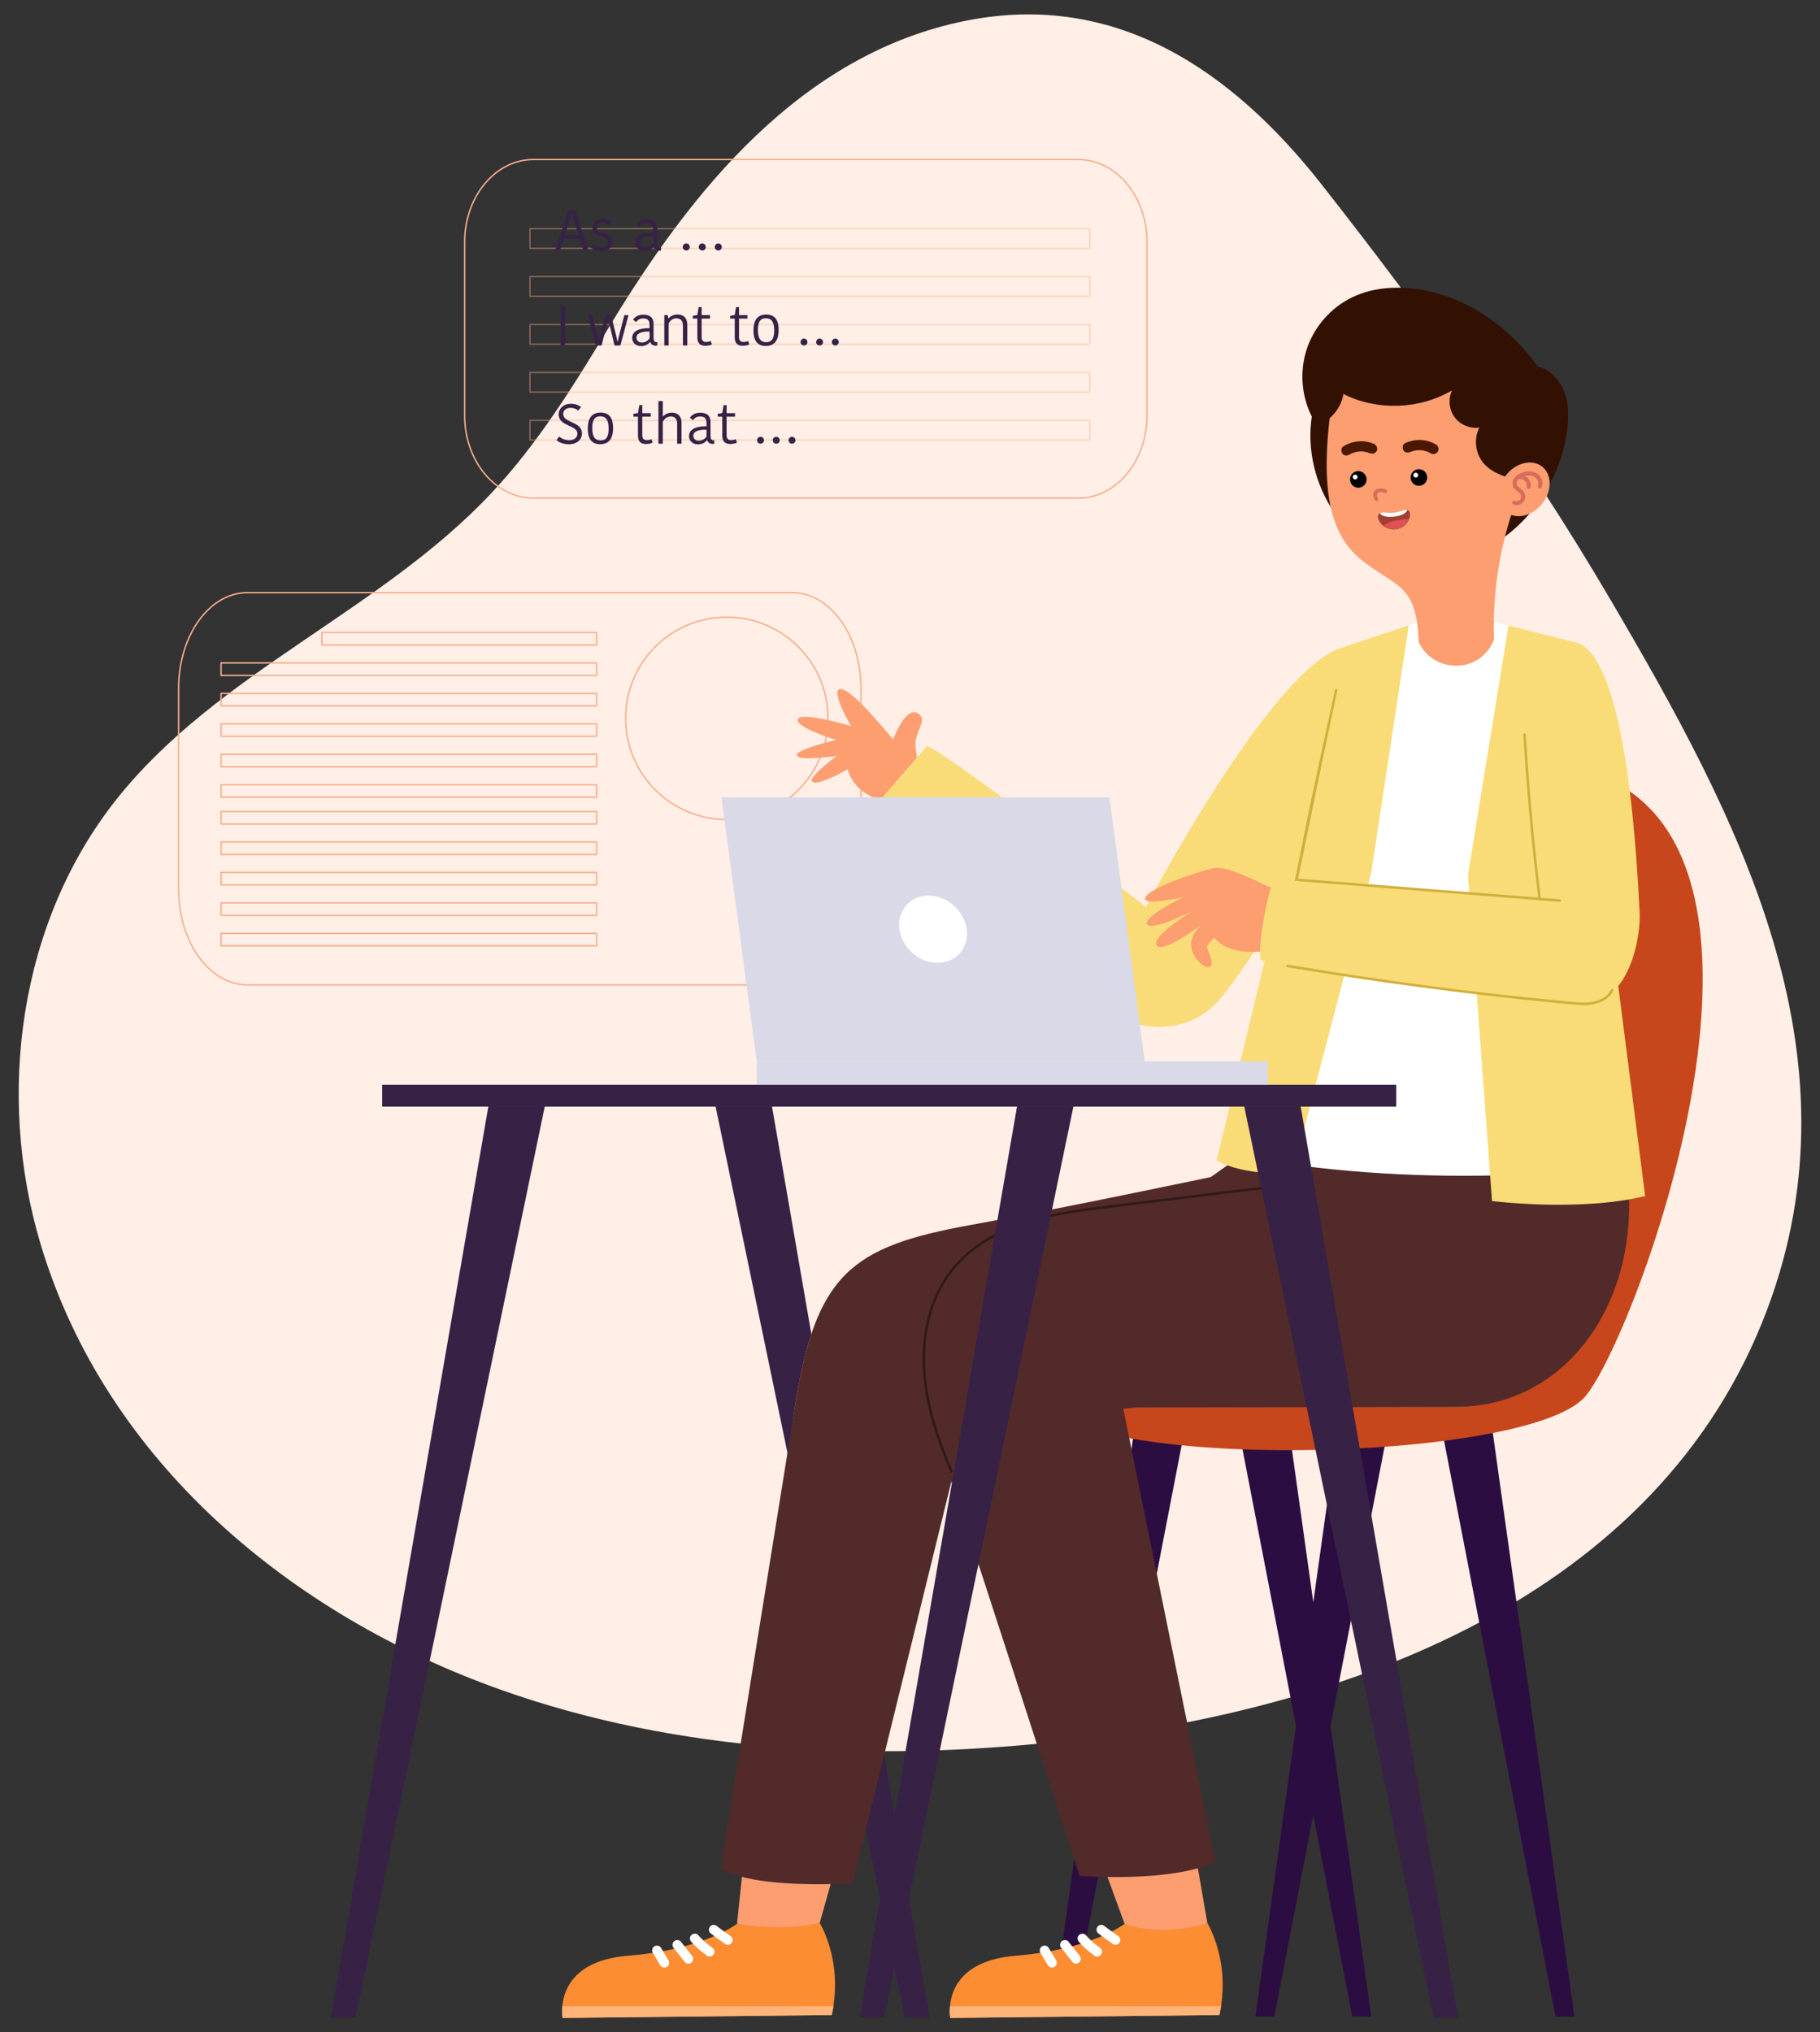 <?xml version="1.0" encoding="UTF-8" standalone="no"?>
<!DOCTYPE svg PUBLIC "-//W3C//DTD SVG 1.1//EN" "http://www.w3.org/Graphics/SVG/1.1/DTD/svg11.dtd">
<!-- Created with Vectornator (http://vectornator.io/) -->
<svg height="100%" stroke-miterlimit="10" style="fill-rule:nonzero;clip-rule:evenodd;stroke-linecap:round;stroke-linejoin:round;" version="1.1" viewBox="0 0 446 498" width="100%" xml:space="preserve" xmlns="http://www.w3.org/2000/svg" xmlns:vectornator="http://vectornator.io" xmlns:xlink="http://www.w3.org/1999/xlink">
<rect x="0" y="0" width="446" height="498" fill="#333333" stroke="none"/>
<defs/>
<g id="Untitled" vectornator:layerName="Untitled">
<g opacity="1" vectornator:layerName="Group 1">
<path d="M149.23 80.171C140.624 94.43 131.856 108.609 120.575 120.662C93.405 149.697 53.219 164.749 28.509 195.908C4.72 225.908-1.038 268.143 9.937 304.827C25.883 358.11 71.276 395.749 122.643 414.025C166.233 429.53 213.684 431.691 259.69 426.746C329.177 419.271 406.347 391.835 433.038 320.924C456.757 257.917 425.766 199.862 394.26 146.278C373.423 110.84 349.23 77.508 323.864 45.199C302.175 17.58 273.671-2.31 236.676 5.087C196.308 13.161 169.382 46.775 149.23 80.171" fill="#ffefe6" fill-rule="nonzero" opacity="1" stroke="none" vectornator:layerName="path"/>
<path d="M264.215 39.087L130.729 39.087C121.42 39.087 113.871 48.131 113.871 59.286L113.871 101.861C113.871 113.016 121.42 122.057 130.729 122.057L264.215 122.057C273.524 122.057 281.073 113.016 281.073 101.861L281.073 59.286C281.073 48.131 273.524 39.087 264.215 39.087Z" fill="none" opacity="1" stroke="#f7af8e" stroke-linecap="butt" stroke-linejoin="miter" stroke-width="0.347" vectornator:layerName="path"/>
<path d="M267.066 60.852L129.872 60.852L129.872 56.037L267.066 56.037L267.066 60.852Z" fill="none" opacity="0.415" stroke="#f7af8e" stroke-linecap="butt" stroke-linejoin="miter" stroke-width="0.347" vectornator:layerName="path"/>
<path d="M267.066 72.594L129.872 72.594L129.872 67.779L267.066 67.779L267.066 72.594Z" fill="none" opacity="0.415" stroke="#f7af8e" stroke-linecap="butt" stroke-linejoin="miter" stroke-width="0.347" vectornator:layerName="path"/>
<path d="M267.066 84.331L129.872 84.331L129.872 79.516L267.066 79.516L267.066 84.331Z" fill="none" opacity="0.415" stroke="#f7af8e" stroke-linecap="butt" stroke-linejoin="miter" stroke-width="0.347" vectornator:layerName="path"/>
<path d="M267.066 96.073L129.872 96.073L129.872 91.258L267.066 91.258L267.066 96.073Z" fill="none" opacity="0.415" stroke="#f7af8e" stroke-linecap="butt" stroke-linejoin="miter" stroke-width="0.347" vectornator:layerName="path"/>
<path d="M267.066 107.814L129.872 107.814L129.872 102.999L267.066 102.999L267.066 107.814Z" fill="none" opacity="0.415" stroke="#f7af8e" stroke-linecap="butt" stroke-linejoin="miter" stroke-width="0.347" vectornator:layerName="path"/>
<path d="M60.634 145.219L194.12 145.219C203.429 145.219 210.978 155.696 210.978 168.617L210.978 217.931C210.978 230.858 203.429 241.331 194.12 241.331L60.634 241.331C51.324 241.331 43.775 230.858 43.775 217.931L43.775 168.617C43.775 155.696 51.324 145.219 60.634 145.219Z" fill="none" opacity="1" stroke="#f7af8e" stroke-linecap="butt" stroke-linejoin="miter" stroke-width="0.347" vectornator:layerName="path"/>
<path d="M153.367 177.639C154.26 191.304 166.059 201.662 179.727 200.771C193.392 199.879 203.748 188.08 202.855 174.411C201.965 160.745 190.164 150.391 176.497 151.28C162.831 152.174 152.477 163.975 153.367 177.639Z" fill="none" opacity="1" stroke="#f7af8e" stroke-linecap="butt" stroke-linejoin="miter" stroke-width="0.347" vectornator:layerName="path"/>
<path d="M78.875 158.035L146.208 158.035L146.208 154.976L78.875 154.976L78.875 158.035Z" fill="none" opacity="1" stroke="#f7af8e" stroke-linecap="butt" stroke-linejoin="miter" stroke-width="0.347" vectornator:layerName="path"/>
<path d="M54.166 165.5L146.208 165.5L146.208 162.438L54.166 162.438L54.166 165.5Z" fill="none" opacity="1" stroke="#f7af8e" stroke-linecap="butt" stroke-linejoin="miter" stroke-width="0.347" vectornator:layerName="path 1"/>
<path d="M54.166 201.91L146.208 201.91L146.208 198.851L54.166 198.851L54.166 201.91Z" fill="none" opacity="1" stroke="#f7af8e" stroke-linecap="butt" stroke-linejoin="miter" stroke-width="0.347" vectornator:layerName="path"/>
<path d="M54.166 172.961L99.79 172.961L146.208 172.961L146.208 169.899L54.166 169.899L54.166 172.961Z" fill="none" opacity="1" stroke="#f7af8e" stroke-linecap="butt" stroke-linejoin="miter" stroke-width="0.347" vectornator:layerName="path 2"/>
<path d="M54.166 209.371L99.79 209.371L146.208 209.371L146.208 206.312L54.166 206.312L54.166 209.371Z" fill="none" opacity="1" stroke="#f7af8e" stroke-linecap="butt" stroke-linejoin="miter" stroke-width="0.347" vectornator:layerName="path"/>
<path d="M54.166 180.426L146.208 180.426L146.208 177.364L104.33 177.364L54.166 177.364L54.166 180.426Z" fill="none" opacity="1" stroke="#f7af8e" stroke-linecap="butt" stroke-linejoin="miter" stroke-width="0.347" vectornator:layerName="path 3"/>
<path d="M54.166 216.836L146.208 216.836L146.208 213.774L104.33 213.774L54.166 213.774L54.166 216.836Z" fill="none" opacity="1" stroke="#f7af8e" stroke-linecap="butt" stroke-linejoin="miter" stroke-width="0.347" vectornator:layerName="path"/>
<path d="M54.166 187.889L146.208 187.889L146.208 184.827L54.166 184.827L54.166 187.889Z" fill="none" opacity="1" stroke="#f7af8e" stroke-linecap="butt" stroke-linejoin="miter" stroke-width="0.347" vectornator:layerName="path 4"/>
<path d="M54.166 224.299L146.208 224.299L146.208 221.239L54.166 221.239L54.166 224.299Z" fill="none" opacity="1" stroke="#f7af8e" stroke-linecap="butt" stroke-linejoin="miter" stroke-width="0.347" vectornator:layerName="path"/>
<path d="M54.166 195.35L146.208 195.35L146.208 192.288L54.166 192.288L54.166 195.35Z" fill="none" opacity="1" stroke="#f7af8e" stroke-linecap="butt" stroke-linejoin="miter" stroke-width="0.347" vectornator:layerName="path 5"/>
<path d="M54.166 231.76L146.208 231.76L146.208 228.7L54.166 228.7L54.166 231.76Z" fill="none" opacity="1" stroke="#f7af8e" stroke-linecap="butt" stroke-linejoin="miter" stroke-width="0.347" vectornator:layerName="path"/>
<path d="M189.187 271.163L227.809 494.463L221.71 494.463L175.366 271.163L189.187 271.163Z" fill="#372246" fill-rule="nonzero" opacity="1" stroke="none" vectornator:layerName="path"/>
<path d="M119.669 271.163L81.049 494.463L87.146 494.463L133.492 271.163L119.669 271.163Z" fill="#372246" fill-rule="nonzero" opacity="1" stroke="none" vectornator:layerName="path"/>
<path d="M278.216 348.368L257.828 494.129L262.474 494.129L290.682 348.368L278.216 348.368Z" fill="#2c0d42" fill-rule="nonzero" opacity="1" stroke="none" vectornator:layerName="path"/>
<path d="M315.637 348.368L336.025 494.129L331.379 494.129L303.171 348.368L315.637 348.368Z" fill="#2c0d42" fill-rule="nonzero" opacity="1" stroke="none" vectornator:layerName="path"/>
<path d="M328.017 348.368L307.628 494.129L312.275 494.129L340.483 348.368L328.017 348.368Z" fill="#2c0d42" fill-rule="nonzero" opacity="1" stroke="none" vectornator:layerName="path"/>
<path d="M365.437 348.368L385.826 494.129L381.18 494.129L352.97 348.368L365.437 348.368Z" fill="#2c0d42" fill-rule="nonzero" opacity="1" stroke="none" vectornator:layerName="path"/>
<path d="M254.805 342.271C262.161 360.866 374.161 358.533 388.389 342.271C401.463 327.33 453.571 186.969 374.075 186.969C303.398 186.969 314.993 328.314 314.087 329.941C313.181 331.567 255.242 332.651 254.805 342.271" fill="#c7461c" fill-rule="nonzero" opacity="1" stroke="none" vectornator:layerName="path"/>
<path d="M361.717 283.614C361.717 335.619 283.07 344.387 283.07 344.387L235.677 347.517L206.425 451.466L200.874 471.194C193.699 474.152 180.604 471.412 180.604 471.412C180.604 471.412 181.539 462.433 182.94 449.22C186.393 416.605 192.683 358.158 194.712 345.191C199.868 312.248 208.47 305.482 237.809 300.189C258.596 296.443 296.704 288.437 296.704 288.437L304.549 282.899L361.717 283.614Z" fill="#fd9e71" fill-rule="nonzero" opacity="1" stroke="none" vectornator:layerName="path"/>
<path d="M361.719 283.614C361.719 335.617 283.072 344.389 283.072 344.389L236.556 349.136L208.933 461.487C196.402 462.097 183.19 461.564 176.633 457.986C176.92 455.286 192.973 356.279 194.706 345.191C199.868 312.25 208.47 305.482 237.807 300.189C258.595 296.441 296.702 288.437 296.702 288.437L304.547 282.899L361.719 283.614Z" fill="#522a2a" fill-rule="nonzero" opacity="1" stroke="none" vectornator:layerName="path"/>
<path d="M299.465 489.626L299.402 490.058C299.354 490.563 299.307 491.05 299.234 491.562C299.207 491.698 299.186 491.843 299.16 491.987C299.033 492.531 298.938 493.141 298.825 493.756L232.848 494.469C232.848 494.469 232.734 493.789 232.718 492.717C232.734 492.371 232.753 491.987 232.789 491.562C232.816 491.316 232.837 491.05 232.881 490.781C232.911 490.643 232.919 490.49 232.967 490.345C233.649 486.617 236.303 481.462 245.293 479.719C245.725 479.607 246.182 479.549 246.677 479.479L246.717 479.479C247.42 479.368 248.126 479.293 248.886 479.224C249.135 479.205 249.383 479.182 249.63 479.165C267.668 477.558 275.594 471.41 275.594 471.41C275.594 471.41 286.076 473.397 295.867 471.196C295.867 471.196 297.032 473.092 298.089 476.404C298.256 476.967 298.433 477.566 298.592 478.206C298.634 478.317 298.665 478.454 298.705 478.598C298.77 478.838 298.825 479.129 298.882 479.415C298.898 479.494 298.921 479.597 298.921 479.679C298.93 479.74 298.961 479.767 298.968 479.823C299.242 481.174 299.458 482.664 299.553 484.272C299.649 485.946 299.649 487.738 299.465 489.626" fill="#fd8d33" fill-rule="nonzero" opacity="1" stroke="none" vectornator:layerName="path"/>
<path d="M299.234 491.562C299.209 491.698 299.186 491.843 299.161 491.987C299.033 492.531 298.936 493.141 298.825 493.756L232.846 494.469C232.846 494.469 232.735 493.789 232.72 492.717C232.735 492.371 232.751 491.987 232.791 491.562L299.234 491.562Z" fill="#ffb478" fill-rule="nonzero" opacity="1" stroke="none" vectornator:layerName="path"/>
<path d="M269.046 472.02C269.27 471.809 269.564 471.653 269.878 471.664C270.208 471.677 270.455 471.8 270.715 472C270.898 472.142 271.082 472.285 271.265 472.423C272.142 473.082 273.033 473.728 273.941 474.345C274.201 474.523 274.401 474.735 274.493 475.047C274.571 475.328 274.541 475.704 274.384 475.956C274.065 476.459 273.318 476.771 272.773 476.396C271.508 475.532 270.275 474.626 269.065 473.688C268.842 473.512 268.716 473.126 268.712 472.858C268.708 472.568 268.832 472.22 269.046 472.02" fill="#ffffff" fill-rule="nonzero" opacity="1" stroke="none" vectornator:layerName="path"/>
<path d="M264.399 474.171C264.836 473.761 265.633 473.659 266.067 474.152C266.94 475.15 267.913 476.048 268.966 476.855C269.136 476.977 269.306 477.101 269.478 477.222C269.736 477.399 269.937 477.608 270.027 477.921C270.107 478.202 270.078 478.578 269.918 478.831C269.601 479.333 268.851 479.645 268.309 479.272C266.881 478.282 265.562 477.145 264.418 475.84C264.207 475.601 264.068 475.335 264.062 475.008C264.06 474.72 264.184 474.372 264.399 474.171" fill="#ffffff" fill-rule="nonzero" opacity="1" stroke="none" vectornator:layerName="path"/>
<path d="M260.121 475.74C260.343 475.53 260.637 475.377 260.951 475.387C261.239 475.398 261.601 475.486 261.79 475.725L264.5 479.133C264.704 479.391 264.853 479.622 264.855 479.964C264.859 480.253 264.733 480.6 264.519 480.801C264.295 481.011 264.005 481.168 263.688 481.156C263.399 481.147 263.042 481.059 262.852 480.82L260.141 477.409C259.936 477.155 259.789 476.921 259.787 476.579C259.781 476.289 259.906 475.943 260.121 475.74" fill="#ffffff" fill-rule="nonzero" opacity="1" stroke="none" vectornator:layerName="path"/>
<path d="M255.37 476.904C255.936 476.599 256.657 476.744 256.993 477.317C257.587 478.313 258.176 479.295 258.77 480.291C259.139 480.818 258.986 481.653 258.405 481.967C257.84 482.274 257.119 482.125 256.781 481.554C256.187 480.558 255.598 479.574 255.004 478.58C254.637 478.053 254.79 477.22 255.37 476.904" fill="#ffffff" fill-rule="nonzero" opacity="1" stroke="none" vectornator:layerName="path"/>
<path d="M204.476 489.626L204.413 490.058C204.365 490.563 204.317 491.05 204.245 491.562C204.218 491.698 204.197 491.843 204.17 491.987C204.052 492.531 203.949 493.141 203.836 493.756L137.857 494.469C137.857 494.469 137.744 493.789 137.729 492.717C137.744 492.371 137.761 491.987 137.8 491.562C137.826 491.316 137.857 491.05 137.895 490.781C137.922 490.643 137.93 490.49 137.977 490.345C138.658 486.617 141.314 481.462 150.304 479.719C150.734 479.607 151.193 479.549 151.688 479.479L151.728 479.479C152.431 479.368 153.144 479.293 153.895 479.224C154.145 479.205 154.394 479.182 154.64 479.165C172.679 477.558 180.603 471.41 180.603 471.41C180.603 471.41 191.087 473.397 200.874 471.196C200.874 471.196 202.051 473.092 203.1 476.404C203.266 476.967 203.444 477.566 203.603 478.206C203.643 478.317 203.675 478.454 203.715 478.598C203.778 478.838 203.836 479.129 203.893 479.415C203.908 479.494 203.931 479.597 203.941 479.679C203.941 479.74 203.979 479.767 203.979 479.823C204.252 481.174 204.468 482.664 204.564 484.272C204.659 485.946 204.667 487.738 204.476 489.626" fill="#fd8d33" fill-rule="nonzero" opacity="1" stroke="none" vectornator:layerName="path"/>
<path d="M204.245 491.562C204.22 491.698 204.197 491.843 204.172 491.987C204.054 492.531 203.947 493.141 203.836 493.756L137.857 494.469C137.857 494.469 137.746 493.789 137.731 492.717C137.746 492.371 137.761 491.987 137.802 491.562L204.245 491.562Z" fill="#ffb478" fill-rule="nonzero" opacity="1" stroke="none" vectornator:layerName="path"/>
<path d="M174.059 472.02C174.282 471.809 174.573 471.653 174.888 471.664C175.221 471.677 175.465 471.8 175.727 472C175.907 472.142 176.092 472.285 176.276 472.423C177.155 473.082 178.045 473.728 178.953 474.345C179.209 474.523 179.414 474.735 179.504 475.047C179.584 475.328 179.551 475.704 179.393 475.956C179.077 476.459 178.328 476.771 177.786 476.396C176.52 475.532 175.288 474.626 174.078 473.688C173.854 473.512 173.724 473.126 173.723 472.858C173.719 472.568 173.845 472.22 174.059 472.02" fill="#ffffff" fill-rule="nonzero" opacity="1" stroke="none" vectornator:layerName="path"/>
<path d="M169.411 474.171C169.849 473.761 170.644 473.659 171.076 474.152C171.951 475.15 172.926 476.048 173.979 476.855C174.149 476.977 174.315 477.101 174.491 477.222C174.747 477.399 174.949 477.608 175.039 477.921C175.12 478.202 175.089 478.578 174.93 478.831C174.611 479.333 173.864 479.645 173.321 479.272C171.892 478.282 170.575 477.145 169.43 475.84C169.22 475.601 169.079 475.335 169.075 475.008C169.071 474.72 169.195 474.372 169.411 474.171" fill="#ffffff" fill-rule="nonzero" opacity="1" stroke="none" vectornator:layerName="path"/>
<path d="M165.132 475.74C165.356 475.53 165.648 475.377 165.963 475.387C166.252 475.398 166.611 475.486 166.801 475.725L169.512 479.133C169.717 479.391 169.862 479.622 169.868 479.964C169.87 480.253 169.746 480.6 169.532 480.801C169.308 481.011 169.014 481.168 168.7 481.156C168.412 481.147 168.054 481.059 167.863 480.82L165.151 477.409C164.947 477.155 164.802 476.921 164.796 476.579C164.794 476.289 164.918 475.943 165.132 475.74" fill="#ffffff" fill-rule="nonzero" opacity="1" stroke="none" vectornator:layerName="path"/>
<path d="M160.383 476.904C160.947 476.599 161.669 476.744 162.006 477.317C162.6 478.313 163.189 479.295 163.783 480.291C164.152 480.818 163.997 481.653 163.416 481.967C162.852 482.274 162.13 482.125 161.793 481.554C161.199 480.558 160.609 479.574 160.014 478.58C159.647 478.053 159.802 477.22 160.383 476.904" fill="#ffffff" fill-rule="nonzero" opacity="1" stroke="none" vectornator:layerName="path"/>
<path d="M356.838 344.771C328.128 344.771 273.908 344.331 273.908 344.331L291.446 445.643L295.869 471.196C295.869 471.196 285.574 474.873 275.59 471.414C275.59 471.414 271.924 461.367 266.761 447.219C255.451 416.225 236.953 365.554 234.014 357.629C224.304 331.456 226.203 301.274 267.363 295.147C304.281 289.66 346.943 284.363 346.943 284.363L398.273 284.363C402.904 311.932 385.547 344.771 356.838 344.771" fill="#fd9e71" fill-rule="nonzero" opacity="1" stroke="none" vectornator:layerName="path"/>
<path d="M356.565 344.78C327.857 344.78 275.2 344.889 275.2 344.889L297.871 456.347C297.105 456.486 288.926 461.115 264.584 459.67C263.733 457.337 234.096 365.221 231.533 358.317C221.823 332.144 225.743 301.104 266.902 294.979C303.821 289.49 345.641 283.197 345.641 283.197L398.275 284.365C403.701 316.32 385.276 344.78 356.565 344.78" fill="#522a2a" fill-rule="nonzero" opacity="1" stroke="none" vectornator:layerName="path"/>
<path d="M321.995 283.962C320.216 285.194 319.383 287.379 319.868 289.473C309.705 290.719 299.538 291.969 289.371 293.215C284.287 293.842 279.206 294.465 274.12 295.088C269.218 295.69 264.305 296.25 259.453 297.188C250.933 298.839 242.354 301.844 235.919 307.887C229.741 313.687 226.677 321.908 226.15 330.254C225.554 339.651 228.162 348.922 231.602 357.569C232.023 358.621 232.454 359.666 232.894 360.706C233.049 361.071 233.584 360.755 233.427 360.392C229.794 351.804 226.744 342.68 226.683 333.258C226.629 324.93 228.993 316.328 234.664 310.048C240.454 303.64 248.731 300.21 256.999 298.337C261.736 297.263 266.558 296.64 271.376 296.045C276.381 295.43 281.388 294.818 286.395 294.203L316.528 290.503C317.766 290.35 319.006 290.199 320.245 290.046C320.365 290.033 320.443 289.96 320.491 289.876C320.543 289.813 320.566 289.725 320.535 289.622C319.964 287.713 320.667 285.636 322.309 284.497C322.635 284.271 322.324 283.734 321.995 283.962" fill="#311919" fill-rule="nonzero" opacity="1" stroke="none" vectornator:layerName="path"/>
<path d="M223.1 194.075C223.1 194.075 217.976 197.459 213.168 194.992C208.442 192.569 207.744 188.487 207.744 188.487C207.744 188.487 200.663 192.582 199.131 191.617C197.6 190.65 205.095 185.213 205.095 185.213C205.095 185.213 195.62 186.633 195.274 185.104C194.932 183.577 204.937 181.322 204.937 181.322C204.937 181.322 194.877 178.291 195.492 176.248C196.107 174.207 208.549 177.911 208.549 177.911C208.549 177.911 203.887 169.947 205.55 168.925C207.947 167.453 218.721 181.255 218.865 181.102C219.01 180.951 221.888 173.049 224.843 174.757C227.694 176.407 223.994 179.084 224.34 182.996C224.499 184.81 226.182 191.447 223.1 194.075" fill="#fd9e71" fill-rule="nonzero" opacity="1" stroke="none" vectornator:layerName="path"/>
<path d="M328.34 158.851C310.812 165.124 280.826 222.25 280.826 222.25C280.826 222.25 234.109 185.89 227.197 182.773C227.197 182.773 213.827 197.972 214.018 198.222C217.71 203.055 259.997 239.611 267.73 245.766C275.464 251.92 290.317 255.748 299.616 244.029C309.802 231.192 321.699 209.153 321.699 209.153L328.34 158.851Z" fill="#f9dc77" fill-rule="nonzero" opacity="1" stroke="none" vectornator:layerName="path"/>
<path d="M303.632 283.197C351.94 292.479 398.275 285.756 398.275 285.756L385.769 157.334L366.029 152.399L347.266 152.558L328.34 158.851L303.632 283.197Z" fill="#ffffff" fill-rule="nonzero" opacity="1" stroke="none" vectornator:layerName="path"/>
<path d="M345.236 153.235L336.027 213.807L316.707 287.543C316.707 287.543 305.05 288.25 298.139 284.363L328.34 158.851L345.236 153.235Z" fill="#f9dc77" fill-rule="nonzero" opacity="1" stroke="none" vectornator:layerName="path"/>
<path d="M369.67 153.309L359.728 214.417L365.626 294.299C365.626 294.299 387.036 297.009 403.158 293.081L385.771 157.336L369.67 153.309Z" fill="#f9dc77" fill-rule="nonzero" opacity="1" stroke="none" vectornator:layerName="path"/>
<path d="M327.146 169.013C325.135 178.306 323.121 187.6 321.11 196.894C320.547 199.506 316.302 220.914 315.736 223.529C315.652 223.913 316.239 224.11 316.323 223.72C318.334 214.428 324.023 186.337 326.037 177.043C326.601 174.431 327.167 171.818 327.73 169.206C327.813 168.822 327.23 168.625 327.146 169.013" fill="#d1af3a" fill-rule="nonzero" opacity="1" stroke="none" vectornator:layerName="path"/>
<path d="M313.353 218.201C310.46 217.499 301.363 211.944 297.506 212.72C293.646 213.492 280.11 218.013 280.63 220.358C280.96 221.843 290.034 219.827 290.034 219.827C290.034 219.827 280.1 224.593 281.109 226.456C282.114 228.318 292.046 223.315 292.046 223.315C292.046 223.315 282.042 229.501 283.427 231.662C284.811 233.826 294.437 226.638 294.437 226.638C294.437 226.638 291.114 229.18 292.033 232.622C292.748 235.292 295.475 237.692 296.62 236.853C297.766 236.014 295.67 232.574 295.769 232.006C295.869 231.435 297.533 229.768 297.533 229.768C301.439 234.527 309.634 233.046 309.634 233.046L313.353 218.201Z" fill="#fd9e71" fill-rule="nonzero" opacity="1" stroke="none" vectornator:layerName="path"/>
<path d="M385.769 157.334C399.162 159.843 401.268 214.923 401.801 223.382C402.179 229.401 399.424 244.648 389.451 245.753C379.477 246.863 310.286 236.469 309.076 235.307C307.867 234.145 310.718 216.098 312.618 215.676C314.515 215.254 378.667 220.14 378.667 220.14L376.154 175.357L385.769 157.334Z" fill="#f9dc77" fill-rule="nonzero" opacity="1" stroke="none" vectornator:layerName="path"/>
<path d="M382.222 220.364C373.884 219.705 365.544 219.043 357.205 218.386C348.917 217.728 340.627 217.073 332.342 216.417L318.29 215.307C317.892 215.275 317.892 215.892 318.29 215.924C326.628 216.586 334.968 217.245 343.306 217.906C351.592 218.562 359.881 219.215 368.169 219.875L382.222 220.985C382.619 221.018 382.617 220.396 382.222 220.364" fill="#d1af3a" fill-rule="nonzero" opacity="1" stroke="none" vectornator:layerName="path"/>
<path d="M394.801 242.479C393.793 244.467 391.592 245.405 389.47 245.606C388.167 245.734 386.852 245.638 385.553 245.522C384.226 245.403 382.9 245.273 381.576 245.145C376.221 244.627 370.872 244.063 365.526 243.452C360.183 242.842 354.845 242.185 349.511 241.485C344.154 240.776 338.805 240.025 333.46 239.228C328.162 238.437 322.876 237.598 317.598 236.719C316.925 236.606 316.251 236.494 315.58 236.379C315.19 236.312 315.02 236.91 315.415 236.979C320.822 237.894 326.238 238.76 331.66 239.58C337.057 240.394 342.461 241.164 347.873 241.885C353.284 242.607 358.7 243.284 364.122 243.912C369.566 244.541 375.021 245.124 380.479 245.659C381.836 245.793 383.194 245.923 384.553 246.049C385.887 246.173 387.229 246.317 388.57 246.28C390.717 246.225 392.981 245.638 394.489 244.01C394.827 243.643 395.112 243.236 395.338 242.793C395.517 242.437 394.982 242.124 394.801 242.479" fill="#d1af3a" fill-rule="nonzero" opacity="1" stroke="none" vectornator:layerName="path"/>
<path d="M375.841 204.355C375.334 199.177 374.887 193.995 374.505 188.806C374.291 185.867 374.094 182.925 373.916 179.984C373.893 179.589 373.272 179.587 373.299 179.984C373.608 185.203 373.983 190.419 374.422 195.625C374.86 200.811 375.363 205.989 375.925 211.16C376.244 214.088 376.586 217.018 376.943 219.94C376.991 220.331 377.612 220.337 377.564 219.94C376.928 214.751 376.351 209.555 375.841 204.355" fill="#d1af3a" fill-rule="nonzero" opacity="1" stroke="none" vectornator:layerName="path"/>
<path d="M368.508 131.72C376.953 125.524 382.705 115.784 384.053 105.398C384.458 102.273 384.469 99.016 383.361 96.067C382.252 93.12 379.863 90.518 376.798 89.797C370.677 81.091 361.425 74.15 351.092 71.599C344.529 69.978 337.34 69.93 331.264 72.898C326.135 75.405 322.079 80.025 320.262 85.436C318.443 90.847 318.886 96.979 321.462 102.072C320.247 110.199 322.297 118.681 326.901 125.484C340.577 127.137 354.834 130.067 368.508 131.72" fill="#321103" fill-rule="nonzero" opacity="1" stroke="none" vectornator:layerName="path"/>
<path d="M371.476 123.044C371.476 123.044 365.337 137.674 366.128 156.699C362.608 165.529 350.901 164.831 347.638 157.246C347.421 150.009 345.983 146.68 343.558 144.31C343.352 144.109 343.153 143.933 342.949 143.742C342.803 143.605 342.662 143.496 342.501 143.369C342.215 143.133 341.888 142.924 341.586 142.678C341.362 142.529 341.143 142.372 340.911 142.215C340.684 142.058 340.453 141.902 340.214 141.749L340.204 141.749C338.339 140.518 336.166 139.236 333.716 137.277C330.31 134.565 327.631 130.784 326.236 124.856C326.16 124.58 326.1 124.301 326.043 124.017C326.018 123.94 326.005 123.866 325.984 123.773C325.963 123.683 325.947 123.59 325.926 123.497C325.888 123.32 325.873 123.169 325.846 123.009C325.825 122.927 325.812 122.858 325.798 122.792C324.711 116.495 324.845 108.005 326.7 96.199C328.631 83.959 357.857 77.877 366.675 92.953C370.306 99.183 371.476 123.044 371.476 123.044" fill="#fd9e71" fill-rule="nonzero" opacity="1" stroke="none" vectornator:layerName="path"/>
<path d="M324.556 103.392C326.991 101.923 328.74 99.358 329.214 96.552C337.485 100.713 347.854 100.363 355.826 95.655C354.836 97.74 355.082 100.355 356.445 102.214C357.809 104.074 360.231 105.098 362.514 104.779C361.129 107.503 361.519 111.031 363.459 113.392C365.524 115.898 368.869 116.882 372.005 117.739C372.609 110.973 373.089 103.872 370.891 97.445C368.691 91.016 364.133 85.152 357.823 82.635C353.097 80.749 347.812 80.855 342.759 81.462C338.251 82.006 333.617 82.998 329.999 85.743C324.866 89.642 322.37 97.329 324.556 103.392" fill="#321103" fill-rule="nonzero" opacity="1" stroke="none" vectornator:layerName="path"/>
<path d="M339.671 119.972C339.233 119.781 338.773 119.678 338.297 119.678C337.873 119.678 337.404 119.76 337.068 120.036C336.707 120.333 336.541 120.77 336.529 121.232C336.522 121.672 336.69 122.097 336.877 122.487C336.974 122.696 337.192 122.863 337.439 122.77C337.641 122.696 337.833 122.433 337.724 122.208C337.588 121.924 337.437 121.614 337.424 121.293C337.416 121.128 337.448 120.959 337.538 120.821C337.533 120.829 337.527 120.837 337.521 120.847C337.607 120.699 337.777 120.638 337.93 120.601C337.941 120.598 337.955 120.595 337.97 120.593C338.005 120.59 338.039 120.582 338.071 120.579C338.161 120.571 338.249 120.569 338.339 120.569C338.383 120.569 338.429 120.569 338.475 120.571L338.509 120.571C338.513 120.574 338.517 120.574 338.538 120.577C338.817 120.609 339.059 120.707 339.325 120.786C339.528 120.845 339.767 120.773 339.858 120.574C339.954 120.367 339.898 120.073 339.671 119.972" fill="#da6b5a" fill-rule="nonzero" opacity="1" stroke="none" vectornator:layerName="path"/>
<path d="M329.179 109.381C331.442 107.98 334.266 107.691 336.722 108.784C337.32 109.049 337.689 109.805 337.399 110.431C337.017 111.24 336.25 111.285 335.511 111.001C334.849 110.749 334.146 110.611 333.439 110.598C333.439 110.558 333.502 110.622 333.464 110.622C332.56 110.627 331.679 110.863 330.882 111.28C330.834 111.304 330.786 111.33 330.712 111.37C330.154 111.709 329.38 111.736 328.957 111.147C328.598 110.64 328.581 109.752 329.179 109.381" fill="#4a1904" fill-rule="nonzero" opacity="1" stroke="none" vectornator:layerName="path"/>
<path d="M344.33 108.587C346.75 107.478 349.588 107.539 351.891 108.926C352.456 109.268 352.728 110.061 352.357 110.645C352.001 111.21 351.243 111.475 350.641 111.112C350.41 110.971 350.173 110.854 349.928 110.735C349.903 110.724 349.909 110.727 349.894 110.719C349.851 110.703 349.806 110.687 349.764 110.672C349.668 110.637 349.572 110.605 349.475 110.576C349.219 110.496 348.957 110.43 348.695 110.382C348.625 110.372 348.198 110.268 348.529 110.353C348.418 110.324 348.288 110.329 348.177 110.324C347.923 110.311 347.671 110.308 347.421 110.324C347.287 110.329 347.151 110.345 347.017 110.356C347.002 110.358 346.996 110.358 346.989 110.358C346.97 110.364 346.941 110.367 346.905 110.374C346.654 110.419 346.411 110.481 346.169 110.552C346.043 110.592 345.913 110.634 345.787 110.682C345.737 110.701 345.687 110.722 345.639 110.741C345.628 110.746 345.634 110.743 345.62 110.748C345.618 110.748 345.615 110.751 345.609 110.751L345.599 110.756C345.605 110.754 345.601 110.754 345.607 110.754C345.013 111.019 344.239 110.95 343.896 110.313C343.602 109.767 343.692 108.881 344.33 108.587" fill="#4a1904" fill-rule="nonzero" opacity="1" stroke="none" vectornator:layerName="path"/>
<path d="M349.737 116.817C349.844 117.936 349.018 118.928 347.898 119.032C346.78 119.138 345.788 118.313 345.683 117.194C345.58 116.074 346.404 115.082 347.522 114.979C348.642 114.876 349.634 115.698 349.737 116.817" fill="#000000" fill-rule="nonzero" opacity="1" stroke="none" vectornator:layerName="path"/>
<path d="M347.531 116.368C347.564 116.694 347.321 116.983 346.996 117.015C346.669 117.044 346.381 116.805 346.35 116.479C346.32 116.15 346.561 115.864 346.887 115.832C347.212 115.803 347.503 116.042 347.531 116.368" fill="#ffffff" fill-rule="nonzero" opacity="1" stroke="none" vectornator:layerName="path"/>
<path d="M334.889 117.287C334.993 118.406 334.171 119.398 333.051 119.502C331.933 119.608 330.941 118.783 330.838 117.664C330.731 116.544 331.557 115.552 332.675 115.449C333.794 115.345 334.784 116.168 334.889 117.287" fill="#000000" fill-rule="nonzero" opacity="1" stroke="none" vectornator:layerName="path"/>
<path d="M332.682 116.839C332.715 117.165 332.474 117.454 332.147 117.484C331.82 117.513 331.532 117.274 331.503 116.948C331.471 116.622 331.713 116.332 332.038 116.303C332.363 116.274 332.653 116.513 332.682 116.839" fill="#ffffff" fill-rule="nonzero" opacity="1" stroke="none" vectornator:layerName="path"/>
<path d="M345.328 125.291C344.735 124.442 343.283 125.402 341.519 125.604C339.757 125.803 338.127 125.193 337.741 126.153C337.254 127.368 339.096 130.036 341.987 129.71C344.877 129.381 346.075 126.362 345.328 125.291" fill="#a33f32" fill-rule="nonzero" opacity="1" stroke="none" vectornator:layerName="path"/>
<path d="M345.295 127.209C344.735 127.201 344.141 127.225 343.518 127.294C341.467 127.53 339.757 128.151 339.004 128.848C339.757 129.442 340.77 129.848 341.987 129.708C343.723 129.511 344.837 128.342 345.295 127.209" fill="#dd5252" fill-rule="nonzero" opacity="1" stroke="none" vectornator:layerName="path"/>
<path d="M341.632 126.595C343.208 126.415 344.502 125.889 344.894 124.985C344.166 124.783 342.945 125.441 341.521 125.603C340.093 125.767 338.758 125.399 338.094 125.759C338.677 126.553 340.059 126.773 341.632 126.595" fill="#ffffff" fill-rule="nonzero" opacity="1" stroke="none" vectornator:layerName="path"/>
<path d="M377.927 123.403C375.495 126.479 371.542 127.41 369.1 125.479C366.658 123.549 366.652 119.488 369.085 116.411C371.518 113.337 375.466 112.406 377.908 114.337C380.353 116.268 380.36 120.326 377.927 123.403" fill="#fd9e71" fill-rule="nonzero" opacity="1" stroke="none" vectornator:layerName="path"/>
<path d="M376.307 115.855C375.219 115.319 373.792 115.385 372.492 116.038C371.843 116.361 371.376 116.749 371.063 117.218C370.652 117.836 370.553 118.603 370.809 119.218C371.038 119.767 371.493 120.114 371.892 120.425C372.185 120.645 372.458 120.857 372.617 121.112C372.863 121.504 372.821 122.067 372.519 122.422C372.215 122.772 371.671 122.897 371.242 122.716C370.99 122.608 370.702 122.724 370.595 122.976C370.489 123.226 370.606 123.515 370.856 123.624C371.128 123.74 371.424 123.791 371.718 123.783C372.301 123.764 372.878 123.51 373.266 123.061C373.845 122.385 373.924 121.348 373.452 120.592C373.199 120.183 372.823 119.897 372.494 119.642C372.16 119.388 371.844 119.146 371.718 118.839C371.59 118.528 371.653 118.107 371.885 117.762C371.974 117.624 372.104 117.497 372.246 117.375C372.733 117.356 373.35 117.489 373.67 117.818C374.027 118.189 374.208 118.735 374.14 119.247C374.101 119.515 374.293 119.764 374.564 119.801C374.591 119.804 374.617 119.807 374.642 119.804C374.879 119.799 375.084 119.621 375.114 119.38C375.227 118.563 374.95 117.725 374.379 117.13C374.163 116.913 373.901 116.767 373.624 116.65C374.434 116.406 375.24 116.428 375.871 116.738C376.653 117.123 377.266 118.157 376.895 119.024C376.788 119.274 376.905 119.563 377.152 119.669C377.404 119.778 377.69 119.664 377.799 119.412C378.34 118.149 377.656 116.518 376.307 115.855" fill="#da6b5a" fill-rule="nonzero" opacity="1" stroke="none" vectornator:layerName="path"/>
<path d="M342.15 271.163L93.651 271.163L93.651 265.825L342.15 265.825L342.15 271.163Z" fill="#372246" fill-rule="nonzero" opacity="1" stroke="none" vectornator:layerName="path"/>
<path d="M318.737 271.163L357.358 494.463L351.26 494.463L304.916 271.163L318.737 271.163Z" fill="#372246" fill-rule="nonzero" opacity="1" stroke="none" vectornator:layerName="path"/>
<path d="M249.221 271.163L210.599 494.463L216.697 494.463L263.042 271.163L249.221 271.163Z" fill="#372246" fill-rule="nonzero" opacity="1" stroke="none" vectornator:layerName="path"/>
<path d="M280.522 260.044L185.438 260.044L176.788 195.353L271.869 195.353L280.522 260.044Z" fill="#dad9e8" fill-rule="nonzero" opacity="1" stroke="none" vectornator:layerName="path"/>
<path d="M310.697 265.829L185.438 265.829L185.438 260.044L310.697 260.044L310.697 265.829Z" fill="#dad9e8" fill-rule="nonzero" opacity="1" stroke="none" vectornator:layerName="path"/>
<path d="M236.894 227.699C237.502 232.249 234.306 235.939 229.758 235.939C225.206 235.939 221.022 232.249 220.413 227.699C219.805 223.146 223.002 219.458 227.553 219.458C232.101 219.458 236.286 223.146 236.894 227.699" fill="#ffffff" fill-rule="nonzero" opacity="1" stroke="none" vectornator:layerName="path"/>
<g opacity="1" vectornator:layerName="Text 2">
<path d="M139.508 54.192C139.577 53.926 140.039 52.497 140.068 52.329L140.123 52.329C140.166 52.511 140.628 53.94 140.699 54.22L141.75 57.527L138.442 57.527L139.508 54.192ZM139.241 51.558L136.06 61.38L137.209 61.38L138.121 58.521L142.071 58.521L142.982 61.38L144.158 61.38L140.978 51.558L139.241 51.558Z" fill="#372246" fill-rule="nonzero" opacity="1" stroke="none" vectornator:layerName="path"/>
<path d="M149.02 59.362C149.02 60.007 148.502 60.567 147.437 60.567C146.554 60.567 145.826 60.203 145.364 59.726L144.691 60.539C145.167 61.029 146.121 61.506 147.382 61.506C149.217 61.506 150.099 60.385 150.099 59.334C150.099 56.742 146.247 57.429 146.247 55.719C146.247 55.103 146.709 54.584 147.745 54.584C148.334 54.584 148.951 54.837 149.301 55.201L150 54.444C149.539 53.954 148.683 53.632 147.774 53.632C146.105 53.632 145.167 54.654 145.167 55.747C145.167 58.325 149.02 57.639 149.02 59.362Z" fill="#372246" fill-rule="nonzero" opacity="1" stroke="none" vectornator:layerName="path"/>
<path d="M160.047 59.6C159.695 60.118 159.009 60.637 158.141 60.637C157.258 60.637 156.767 60.09 156.767 59.418C156.767 58.269 158.21 57.821 160.047 57.891L160.047 59.6ZM158.462 53.646C156.88 53.646 156.165 54.529 155.9 54.893L156.698 55.523C156.922 55.159 157.413 54.599 158.436 54.599C159.445 54.599 160.047 54.963 160.047 56.21L160.047 57.036C157.343 56.994 155.689 57.821 155.689 59.502C155.689 60.539 156.473 61.533 157.889 61.533C159.177 61.533 159.794 60.931 160.158 60.511L160.215 60.511C160.396 61.029 160.846 61.435 161.6 61.435C161.742 61.435 161.895 61.407 161.994 61.351L161.994 60.553L161.797 60.553C161.266 60.553 161.056 60.09 161.056 59.404L161.056 55.958C161.056 54.36 160.089 53.646 158.462 53.646Z" fill="#372246" fill-rule="nonzero" opacity="1" stroke="none" vectornator:layerName="path"/>
<path d="M167.317 60.539C167.317 61.001 167.695 61.38 168.157 61.38C168.662 61.38 169.04 61.001 169.04 60.539C169.04 60.034 168.662 59.656 168.157 59.656C167.695 59.656 167.317 60.034 167.317 60.539ZM171.227 60.539C171.227 61.001 171.605 61.38 172.081 61.38C172.585 61.38 172.964 61.001 172.964 60.539C172.964 60.034 172.585 59.656 172.081 59.656C171.605 59.656 171.227 60.034 171.227 60.539ZM175.164 60.539C175.164 61.001 175.542 61.38 176.004 61.38C176.509 61.38 176.885 61.001 176.885 60.539C176.885 60.034 176.509 59.656 176.004 59.656C175.542 59.656 175.164 60.034 175.164 60.539Z" fill="#372246" fill-rule="nonzero" opacity="1" stroke="none" vectornator:layerName="path"/>
</g>
<g opacity="1" vectornator:layerName="Text 3">
<path d="M139.489 107.872C138.333 107.872 137.561 107.404 137.024 106.963L136.376 107.845C136.926 108.341 137.933 108.864 139.393 108.864C141.459 108.864 142.616 107.652 142.616 106.192C142.616 103.216 138.016 103.685 138.016 101.453C138.016 100.571 138.69 99.938 139.82 99.938C140.632 99.938 141.224 100.213 141.708 100.599L142.382 99.745C141.83 99.29 140.976 98.932 139.888 98.932C138.153 98.932 136.899 100.062 136.899 101.522C136.899 104.566 141.499 104.07 141.499 106.261C141.499 107.156 140.798 107.872 139.489 107.872Z" fill="#372246" fill-rule="nonzero" opacity="1" stroke="none" vectornator:layerName="path"/>
<path d="M145.136 104.911C145.136 102.968 145.673 102.018 147.093 102.018C148.54 102.018 149.146 102.996 149.146 105.007C149.146 106.963 148.622 107.913 147.175 107.913C145.742 107.913 145.136 106.922 145.136 104.911ZM147.093 108.85C149.366 108.85 150.247 107.238 150.247 104.924C150.247 102.638 149.463 101.095 147.175 101.095C144.903 101.095 144.036 102.679 144.036 104.993C144.036 107.294 144.821 108.85 147.093 108.85Z" fill="#372246" fill-rule="nonzero" opacity="1" stroke="none" vectornator:layerName="path"/>
<path d="M158.25 108.795C159.147 108.795 159.642 108.616 159.932 108.451L159.628 107.597C159.435 107.721 159.091 107.858 158.485 107.858C157.824 107.858 157.396 107.514 157.396 106.674L157.396 102.1L159.464 102.1L159.464 101.233L157.396 101.233L157.396 99.263L156.666 99.263L156.335 101.205L155.221 101.412L155.221 102.1L156.335 102.1L156.335 106.729C156.335 108.148 157.012 108.795 158.25 108.795Z" fill="#372246" fill-rule="nonzero" opacity="1" stroke="none" vectornator:layerName="path"/>
<path d="M164.643 101.109C163.376 101.109 162.699 101.797 162.48 102.059L162.424 102.059L162.424 98.271L161.35 98.271L161.35 108.726L162.424 108.726L162.424 103.381C162.686 102.734 163.389 102.059 164.421 102.059C165.442 102.059 165.937 102.775 165.937 103.712L165.937 108.726L167.013 108.726L167.013 103.547C167.013 102.018 166.09 101.109 164.643 101.109Z" fill="#372246" fill-rule="nonzero" opacity="1" stroke="none" vectornator:layerName="path"/>
<path d="M173.128 106.977C172.784 107.486 172.11 107.996 171.255 107.996C170.388 107.996 169.904 107.459 169.904 106.798C169.904 105.668 171.324 105.227 173.128 105.296L173.128 106.977ZM171.571 101.122C170.015 101.122 169.312 101.99 169.05 102.348L169.835 102.968C170.057 102.61 170.539 102.059 171.544 102.059C172.536 102.059 173.128 102.417 173.128 103.643L173.128 104.456C170.47 104.415 168.844 105.227 168.844 106.88C168.844 107.9 169.616 108.878 171.007 108.878C172.274 108.878 172.88 108.286 173.239 107.872L173.293 107.872C173.472 108.382 173.914 108.781 174.657 108.781C174.795 108.781 174.946 108.754 175.043 108.699L175.043 107.913L174.85 107.913C174.326 107.913 174.12 107.459 174.12 106.784L174.12 103.395C174.12 101.825 173.17 101.122 171.571 101.122Z" fill="#372246" fill-rule="nonzero" opacity="1" stroke="none" vectornator:layerName="path"/>
<path d="M178.913 108.795C179.809 108.795 180.304 108.616 180.595 108.451L180.291 107.597C180.098 107.721 179.754 107.858 179.148 107.858C178.487 107.858 178.059 107.514 178.059 106.674L178.059 102.1L180.127 102.1L180.127 101.233L178.059 101.233L178.059 99.263L177.329 99.263L176.998 101.205L175.884 101.412L175.884 102.1L176.998 102.1L176.998 106.729C176.998 108.148 177.675 108.795 178.913 108.795Z" fill="#372246" fill-rule="nonzero" opacity="1" stroke="none" vectornator:layerName="path"/>
<path d="M185.526 107.9C185.526 108.354 185.898 108.726 186.353 108.726C186.848 108.726 187.221 108.354 187.221 107.9C187.221 107.404 186.848 107.032 186.353 107.032C185.898 107.032 185.526 107.404 185.526 107.9ZM189.369 107.9C189.369 108.354 189.741 108.726 190.21 108.726C190.705 108.726 191.077 108.354 191.077 107.9C191.077 107.404 190.705 107.032 190.21 107.032C189.741 107.032 189.369 107.404 189.369 107.9ZM193.241 107.9C193.241 108.354 193.611 108.726 194.066 108.726C194.563 108.726 194.934 108.354 194.934 107.9C194.934 107.404 194.563 107.032 194.066 107.032C193.611 107.032 193.241 107.404 193.241 107.9Z" fill="#372246" fill-rule="nonzero" opacity="1" stroke="none" vectornator:layerName="path"/>
</g>
<g opacity="1" vectornator:layerName="Text 1">
<path d="M137.373 84.657L138.468 84.657L138.468 75.057L137.373 75.057L137.373 84.657Z" fill="#372246" fill-rule="nonzero" opacity="1" stroke="none" vectornator:layerName="path"/>
<path d="M149.069 78.303L150.589 84.657L152.028 84.657L154.027 77.207L152.999 77.207L151.946 81.302C151.739 82.083 151.548 82.904 151.37 83.712L151.315 83.712C151.164 82.959 151 82.288 150.835 81.603L149.74 77.207L148.37 77.207L147.248 81.603C147.068 82.288 146.919 82.986 146.768 83.712L146.713 83.712C146.549 82.891 146.358 82.11 146.151 81.316L145.111 77.207L144.014 77.207L145.987 84.657L147.426 84.657L149.014 78.303L149.069 78.303Z" fill="#372246" fill-rule="nonzero" opacity="1" stroke="none" vectornator:layerName="path"/>
<path d="M159.175 82.918C158.833 83.425 158.162 83.931 157.314 83.931C156.45 83.931 155.972 83.397 155.972 82.74C155.972 81.617 157.383 81.179 159.175 81.247L159.175 82.918ZM157.629 77.097C156.081 77.097 155.382 77.96 155.122 78.316L155.903 78.933C156.121 78.576 156.601 78.029 157.601 78.029C158.587 78.029 159.175 78.385 159.175 79.604L159.175 80.412C156.532 80.371 154.917 81.179 154.917 82.822C154.917 83.835 155.684 84.808 157.067 84.808C158.327 84.808 158.929 84.219 159.286 83.808L159.34 83.808C159.519 84.315 159.957 84.712 160.696 84.712C160.832 84.712 160.983 84.685 161.079 84.63L161.079 83.849L160.888 83.849C160.368 83.849 160.161 83.397 160.161 82.726L160.161 79.357C160.161 77.796 159.217 77.097 157.629 77.097Z" fill="#372246" fill-rule="nonzero" opacity="1" stroke="none" vectornator:layerName="path"/>
<path d="M168.421 79.522C168.379 77.864 167.489 77.056 165.996 77.056C164.832 77.056 164.079 77.727 163.873 77.988L163.819 77.988L163.599 77.207L162.791 77.207L162.791 84.657L163.859 84.657L163.859 79.33C164.119 78.604 164.832 78.001 165.749 78.001C166.791 78.001 167.353 78.631 167.353 79.768L167.353 84.657L168.421 84.657L168.421 79.522Z" fill="#372246" fill-rule="nonzero" opacity="1" stroke="none" vectornator:layerName="path"/>
<path d="M172.79 84.726C173.679 84.726 174.172 84.548 174.46 84.383L174.158 83.534C173.967 83.657 173.625 83.794 173.021 83.794C172.364 83.794 171.939 83.452 171.939 82.617L171.939 78.07L173.994 78.07L173.994 77.207L171.939 77.207L171.939 75.249L171.213 75.249L170.885 77.18L169.776 77.385L169.776 78.07L170.885 78.07L170.885 82.671C170.885 84.082 171.557 84.726 172.79 84.726Z" fill="#372246" fill-rule="nonzero" opacity="1" stroke="none" vectornator:layerName="path"/>
<path d="M181.952 84.726C182.842 84.726 183.333 84.548 183.622 84.383L183.32 83.534C183.129 83.657 182.787 83.794 182.185 83.794C181.527 83.794 181.101 83.452 181.101 82.617L181.101 78.07L183.156 78.07L183.156 77.207L181.101 77.207L181.101 75.249L180.377 75.249L180.048 77.18L178.938 77.385L178.938 78.07L180.048 78.07L180.048 82.671C180.048 84.082 180.719 84.726 181.952 84.726Z" fill="#372246" fill-rule="nonzero" opacity="1" stroke="none" vectornator:layerName="path"/>
<path d="M185.732 80.864C185.732 78.933 186.265 77.988 187.675 77.988C189.115 77.988 189.717 78.96 189.717 80.959C189.717 82.904 189.197 83.849 187.758 83.849C186.334 83.849 185.732 82.863 185.732 80.864ZM187.675 84.781C189.936 84.781 190.812 83.178 190.812 80.877C190.812 78.604 190.032 77.07 187.758 77.07C185.499 77.07 184.635 78.645 184.635 80.946C184.635 83.233 185.417 84.781 187.675 84.781Z" fill="#372246" fill-rule="nonzero" opacity="1" stroke="none" vectornator:layerName="path"/>
<path d="M196.18 83.835C196.18 84.287 196.551 84.657 197.002 84.657C197.495 84.657 197.865 84.287 197.865 83.835C197.865 83.342 197.495 82.973 197.002 82.973C196.551 82.973 196.18 83.342 196.18 83.835ZM200.002 83.835C200.002 84.287 200.371 84.657 200.837 84.657C201.33 84.657 201.699 84.287 201.699 83.835C201.699 83.342 201.33 82.973 200.837 82.973C200.371 82.973 200.002 83.342 200.002 83.835ZM203.849 83.835C203.849 84.287 204.22 84.657 204.671 84.657C205.164 84.657 205.535 84.287 205.535 83.835C205.535 83.342 205.164 82.973 204.671 82.973C204.22 82.973 203.849 83.342 203.849 83.835Z" fill="#372246" fill-rule="nonzero" opacity="1" stroke="none" vectornator:layerName="path"/>
</g>
</g>
</g>
</svg>
